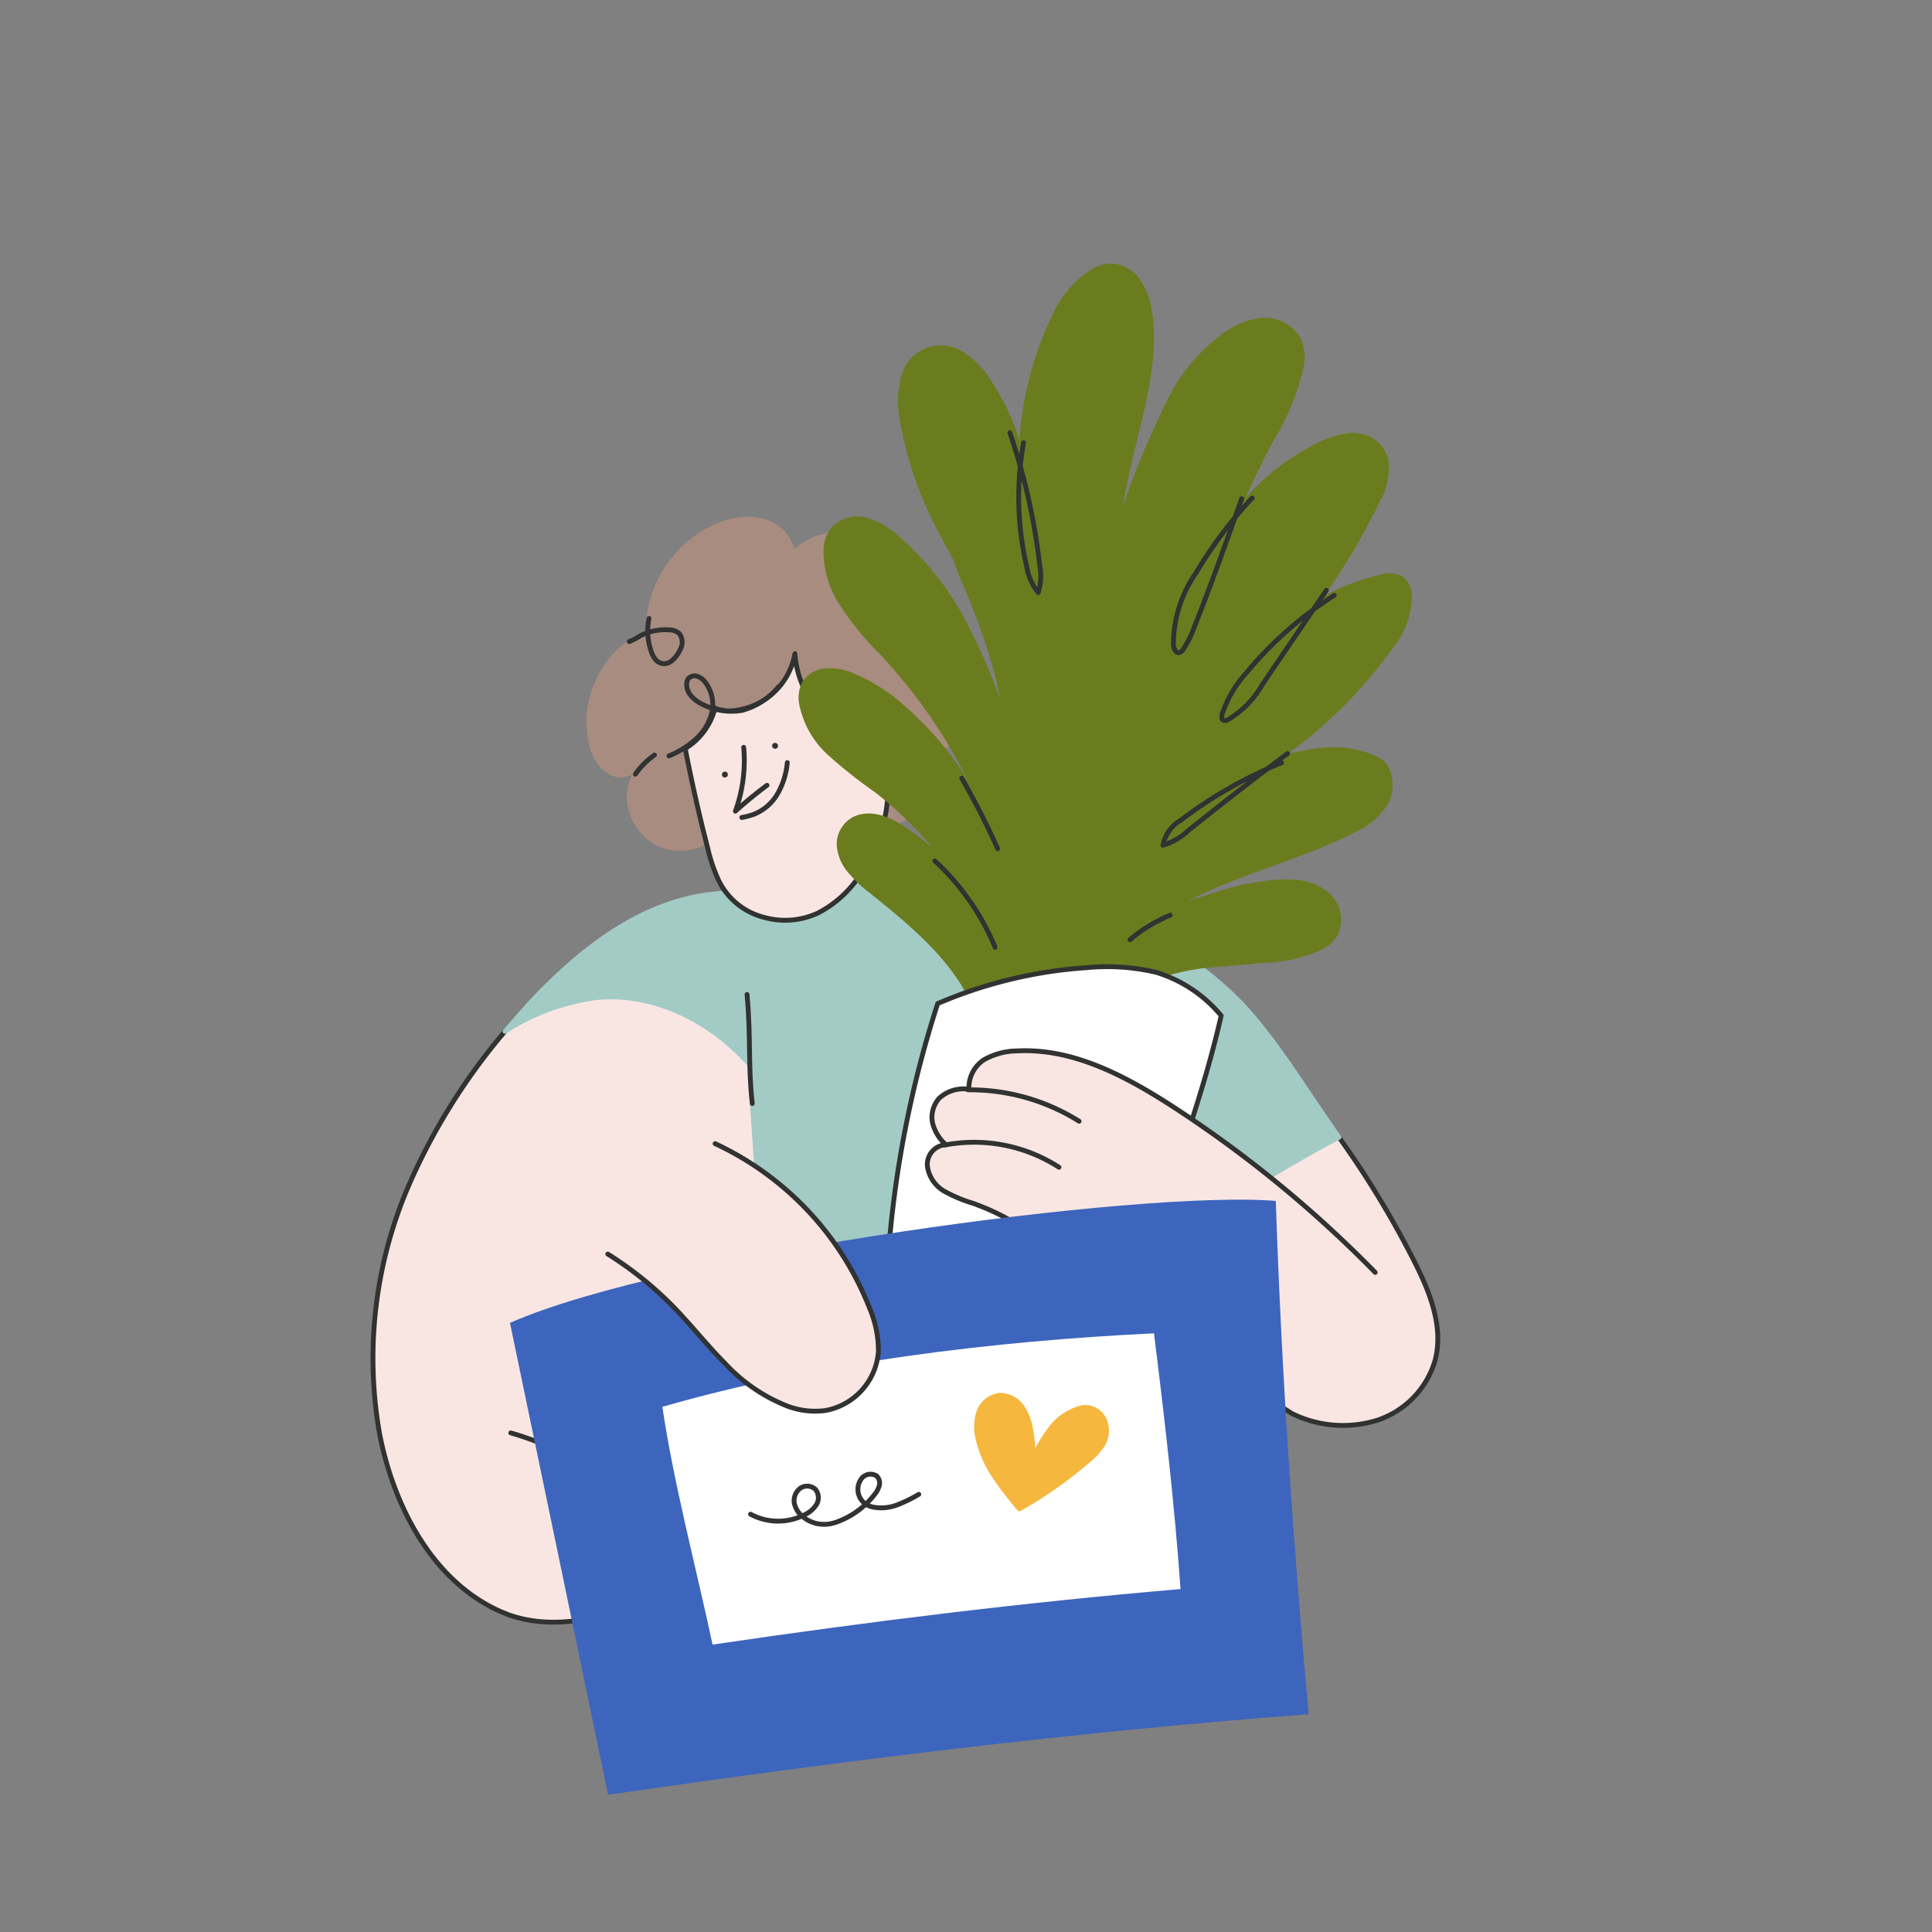 <svg id="Layer_1" data-name="Layer 1" xmlns="http://www.w3.org/2000/svg" viewBox="0 0 144 144"><rect x="0" y="0" width="144" height="144" fill="#808080" stroke="none"/><defs><style>.cls-1,.cls-5{fill:none;}.cls-2{fill:#f9e6e3;}.cls-2,.cls-5,.cls-8{stroke:#313232;}.cls-11,.cls-2,.cls-3,.cls-4,.cls-5,.cls-7,.cls-8{stroke-linecap:round;stroke-linejoin:round;stroke-width:0.36px;}.cls-3{fill:#a3cbc5;stroke:#a3cbc5;}.cls-4{fill:#a88c80;stroke:#a88c80;}.cls-6{fill:#313232;}.cls-7{fill:#6b7c1f;stroke:#6b7c1f;}.cls-10,.cls-8{fill:#fff;}.cls-9{fill:#3d65bd;}.cls-11{fill:#f6b73f;stroke:#f6b73f;}</style></defs><rect class="cls-1" width="144" height="144"/><path class="cls-2" d="M96.64,105.37a8.61,8.61,0,0,0,6.32.49,6.67,6.67,0,0,0,4.33-4.49c.65-2.52-.43-5.14-1.61-7.46a70.73,70.73,0,0,0-10.3-15.06A13.11,13.11,0,0,0,89.3,75a52.88,52.88,0,0,0-7.16-1.48,95.19,95.19,0,0,1-15.59-4c-4.33-1.51-8.78-3.37-13.33-2.8-5.31.66-9.7,4.19-13.26,7.95a46.09,46.09,0,0,0-9,13.29A32.47,32.47,0,0,0,28.6,106.8c1,5.26,3.84,11,9,13.3l.68.28.17.05c3.22,1.06,6.73.19,9.9-1A50.82,50.82,0,0,0,63,110.91c3.36-2.79,6.42-6.07,10.36-8a21,21,0,0,1,10.52-1.81,31.27,31.27,0,0,1,5.52.88c1.31.32,2.48,1,3.74,1.44A33.75,33.75,0,0,1,96.64,105.37Z" transform="translate(-0.32)"/><path class="cls-3" d="M67.86,64.63A30.92,30.92,0,0,0,61.43,66c-2.78.71-5.43.32-8.21.67-5.31.66-9.7,4.19-13.26,7.95q-1,1.09-2,2.25a16.61,16.61,0,0,1,6.79-2.51c4.3-.43,8.6,1.74,11.45,5,.1,1.41.44,6.5.53,7.91l.59,8.51A198.58,198.58,0,0,0,80,93.58c2.07-.3,4.12-.64,6.16-1.09a12.77,12.77,0,0,0,2.28-.69,14.87,14.87,0,0,0,2-1.21,100.16,100.16,0,0,1,9.68-5.83c-2.35-3.27-4.43-6.86-7.18-9.86A25.33,25.33,0,0,0,81.3,68c-2-.58-4.45-.57-6.23-1.52A14.37,14.37,0,0,0,67.86,64.63Z" transform="translate(-0.32)"/><path class="cls-4" d="M53.38,62.54l-.3.14a4.14,4.14,0,0,1-3.53.29,3.69,3.69,0,0,1-1.15-.81,4,4,0,0,1-1.18-2.89,3.33,3.33,0,0,1,1.51-2.69,3.13,3.13,0,0,1-2.13,1.19,2,2,0,0,1-1.35-.64,3.5,3.5,0,0,1-.75-1.33A7,7,0,0,1,45,50.57a6.45,6.45,0,0,1,3.64-3.38A8.57,8.57,0,0,1,50,42.41a8.43,8.43,0,0,1,3.76-3.2,5.18,5.18,0,0,1,3.5-.35,3,3,0,0,1,2.18,2.57c0-.41,1.27-1.12,1.59-1.25a5.52,5.52,0,0,1,2-.36,5.52,5.52,0,0,1,5.52,6.8,3.74,3.74,0,0,1,3.74,1.23,5.16,5.16,0,0,1,1,3.18,4.88,4.88,0,0,1-2.91,4.77,13.41,13.41,0,0,1-.14,2.06,5.21,5.21,0,0,1-1.1,2,6.77,6.77,0,0,1-4.33,2c-2.51.31-5-.56-7.55-.42A10.32,10.32,0,0,0,53.38,62.54Z" transform="translate(-0.32)"/><path class="cls-2" d="M66.5,59.17a7,7,0,0,0,0-1.12,6.8,6.8,0,0,0-1-2.85c-.28-.44-.62-.83-.94-1.24a.94.94,0,0,0-.55-.38,7.86,7.86,0,0,0-.84-.19,5.5,5.5,0,0,1-1.61-.65,3.24,3.24,0,0,1-.9-.74,3.34,3.34,0,0,1-.43-.73,7.07,7.07,0,0,1-.66-2.55,5.16,5.16,0,0,1-5,4.27c-.08,0-1-.14-.95-.22a5,5,0,0,1-2.19,3c0,.07,0,.14,0,.21q.72,3.69,1.66,7.32a12.12,12.12,0,0,0,.78,2.29,5.17,5.17,0,0,0,3.42,2.79,5.81,5.81,0,0,0,4-.33,8.31,8.31,0,0,0,2.79-2.35A11.62,11.62,0,0,0,66.5,59.17Z" transform="translate(-0.32)"/><path class="cls-5" d="M50.18,56.34a6.8,6.8,0,0,0,2-1.25,3.88,3.88,0,0,0,1.2-2,2.72,2.72,0,0,0-.51-2.26,1.31,1.31,0,0,0-.59-.43.64.64,0,0,0-.67.2.68.68,0,0,0-.11.39,1.32,1.32,0,0,0,.34.89,2.51,2.51,0,0,0,.78.59,4.78,4.78,0,0,0,3,.48,5.34,5.34,0,0,0,2.74-1.77" transform="translate(-0.32)"/><path class="cls-5" d="M55.75,55.7a11,11,0,0,1-.62,4.76c.76-.68,1.54-1.32,2.36-1.93" transform="translate(-0.32)"/><path class="cls-5" d="M55.61,60.93a5.12,5.12,0,0,0,.93-.25,3.57,3.57,0,0,0,1.76-1.56A5.68,5.68,0,0,0,59,56.84" transform="translate(-0.32)"/><circle class="cls-6" cx="57.77" cy="55.59" r="0.22"/><circle class="cls-6" cx="54.03" cy="57.73" r="0.22"/><path class="cls-5" d="M48.69,46.1a4.65,4.65,0,0,0,.14,2.37,2,2,0,0,0,.35.69.87.87,0,0,0,.7.31,1,1,0,0,0,.63-.33,2.41,2.41,0,0,0,.52-.75,1.07,1.07,0,0,0-.1-1.19,1.15,1.15,0,0,0-.71-.25,4,4,0,0,0-2.21.46,4.24,4.24,0,0,1-.79.41" transform="translate(-0.32)"/><path class="cls-5" d="M47.68,57.7a5.64,5.64,0,0,1,1.42-1.42" transform="translate(-0.32)"/><path class="cls-2" d="M62.84,53.24a4.39,4.39,0,0,1,.42-1.33,1.65,1.65,0,0,1,1-.86,1.49,1.49,0,0,1,1.26.33,2.27,2.27,0,0,1,.71,1.11,3.31,3.31,0,0,1-1.38,3.71" transform="translate(-0.32)"/><path class="cls-5" d="M64.27,54.49a12.27,12.27,0,0,1,.43-1.79" transform="translate(-0.32)"/><path class="cls-5" d="M41,107.74a25.41,25.41,0,0,1,3.69-8.06" transform="translate(-0.32)"/><path class="cls-5" d="M38.39,106.8a25.78,25.78,0,0,1,6.79,3.11" transform="translate(-0.32)"/><path class="cls-5" d="M56.39,82.25c-.32-2.82-.09-4.78-.39-8.13" transform="translate(-0.32)"/><path class="cls-7" d="M104,48.18a6,6,0,0,0,1.37-3.84,1.6,1.6,0,0,0-.66-1.25,2,2,0,0,0-1.46-.08,16.31,16.31,0,0,0-4.89,2,47,47,0,0,0,4.6-7.64,5,5,0,0,0,.7-2.88,2.42,2.42,0,0,0-1.14-1.69c-1.73-1-4.07.38-5.54,1.29a16.29,16.29,0,0,0-2.43,1.86c-.38.35-.74.72-1.09,1.1a5.28,5.28,0,0,0-1,1.13Q93.67,35.46,95,32.9a18.61,18.61,0,0,0,2.28-5.43,3.58,3.58,0,0,0-.16-2.15,2.91,2.91,0,0,0-2.9-1.43,5.94,5.94,0,0,0-3.07,1.44,13.25,13.25,0,0,0-2.93,3.23A23.51,23.51,0,0,0,87,30.93a59,59,0,0,0-3.66,9.55c.35-2.27.8-4.52,1.33-6.76.8-3.39,1.82-6.85,1.36-10.31A5.44,5.44,0,0,0,85.19,21,2.58,2.58,0,0,0,83,19.82a2.92,2.92,0,0,0-1.14.36,7.44,7.44,0,0,0-2.79,3.06A25,25,0,0,0,76.44,34a17.11,17.11,0,0,0-2.36-5.46,6.73,6.73,0,0,0-1.84-2,2.88,2.88,0,0,0-4.61,1.71,7.15,7.15,0,0,0-.06,3.09,27.49,27.49,0,0,0,2.87,8.26c.31.59.62,1.17.94,1.75s.4,1.06.63,1.58q.83,1.88,1.53,3.81a40.87,40.87,0,0,1,2,7.91,48.47,48.47,0,0,0-3.22-7.95A21.66,21.66,0,0,0,67.07,40a5.56,5.56,0,0,0-2.15-1.22,2.49,2.49,0,0,0-2.34.5,2.57,2.57,0,0,0-.69,1.54A7.12,7.12,0,0,0,63.06,45,22.19,22.19,0,0,0,66,48.6a40,40,0,0,1,8.08,12.75c-.7-1.29-1.4-2.58-2.22-3.8a23.78,23.78,0,0,0-4.28-4.84,12.8,12.8,0,0,0-3.89-2.43A4.09,4.09,0,0,0,61.8,50a2,2,0,0,0-1.56,1,2.34,2.34,0,0,0-.17,1.48,6.76,6.76,0,0,0,2.15,3.72,37.46,37.46,0,0,0,3.43,2.71,27.42,27.42,0,0,1,5.73,6.05A20,20,0,0,0,68,62c-1.09-.77-2.56-1.56-3.9-1a2.11,2.11,0,0,0-1.23,2.07A3.42,3.42,0,0,0,63.74,65a10.06,10.06,0,0,0,1.55,1.44c2.77,2.23,5.63,4.56,7.29,7.69a24.71,24.71,0,0,1,7.08-1.78,11.49,11.49,0,0,1,3.7.14,7,7,0,0,1,2.11,1,6.24,6.24,0,0,1,1.67-.89,15.78,15.78,0,0,1,4-.71l3.22-.29a11.44,11.44,0,0,0,4.3-.93,2.82,2.82,0,0,0,1.18-1,2.47,2.47,0,0,0-.5-2.9,3.91,3.91,0,0,0-2.29-1,9.91,9.91,0,0,0-2.55.09c-.46.06-.92.13-1.37.22a23.72,23.72,0,0,0-2.37.66c-1.27.39-2.52.79-3.75,1.29,4.31-2.78,9.53-3.79,14.11-6.1a5.42,5.42,0,0,0,2.49-2.08,2.94,2.94,0,0,0,.23-2.08,1.88,1.88,0,0,0-.48-.9,2.59,2.59,0,0,0-.61-.38A7.69,7.69,0,0,0,99,55.9a19.28,19.28,0,0,0-3.67.75A34.39,34.39,0,0,0,104,48.18Z" transform="translate(-0.32)"/><path class="cls-5" d="M70,64.17a18.19,18.19,0,0,1,4.49,6.44" transform="translate(-0.32)"/><path class="cls-5" d="M72,58a56.49,56.49,0,0,1,2.68,5.26" transform="translate(-0.32)"/><path class="cls-5" d="M75.59,32.26a46.77,46.77,0,0,1,2.23,9.91,4,4,0,0,1-.12,2,4.13,4.13,0,0,1-.85-1.92A22.85,22.85,0,0,1,76.61,33" transform="translate(-0.32)"/><path class="cls-5" d="M92.87,37.17c-1.14,3.2-2.28,6.41-3.53,9.56a8,8,0,0,1-.85,1.7.5.5,0,0,1-.27.21c-.27.06-.42-.3-.44-.57a9.36,9.36,0,0,1,1.69-5.38,32.43,32.43,0,0,1,4.18-5.57" transform="translate(-0.32)"/><path class="cls-5" d="M99.18,44l-4.76,7a7.15,7.15,0,0,1-2.64,2.68.33.33,0,0,1-.27,0c-.16-.06-.15-.28-.1-.44a8.36,8.36,0,0,1,1.73-3,28.13,28.13,0,0,1,6.63-5.87" transform="translate(-0.32)"/><path class="cls-5" d="M96.29,56.16Q92.51,59,88.87,61.92A4.83,4.83,0,0,1,87,63a2.78,2.78,0,0,1,1.32-1.86,33,33,0,0,1,7.52-4.29" transform="translate(-0.32)"/><path class="cls-5" d="M87.54,68.21a11.4,11.4,0,0,0-3,1.83" transform="translate(-0.32)"/><path class="cls-8" d="M86.52,72.48a15.89,15.89,0,0,0-5.15-.36A33.89,33.89,0,0,0,70.21,74.8,80.49,80.49,0,0,0,66.57,93c3.93-.67,7.86-1.23,11.72-2.23,2.94-.77,5.84-1.74,8.83-2.26l1-1.81c1.21-3.74,2.31-7,3.22-11A10.15,10.15,0,0,0,86.52,72.48Z" transform="translate(-0.32)"/><path class="cls-2" d="M77.27,92a18.09,18.09,0,0,0-4.42-2.31,10.85,10.85,0,0,1-2.16-.91,2.54,2.54,0,0,1-1.25-1.89,1.47,1.47,0,0,1,1.38-1.57,3.19,3.19,0,0,1-1-1.65,2.14,2.14,0,0,1,.49-1.8,2.67,2.67,0,0,1,2.23-.68A2.49,2.49,0,0,1,73.64,79a5.1,5.1,0,0,1,2.49-.67c4.15-.22,8.06,1.86,11.56,4.12a88.69,88.69,0,0,1,15.13,12.39" transform="translate(-0.32)"/><path class="cls-5" d="M70.71,85.35A11.68,11.68,0,0,1,79.25,87" transform="translate(-0.32)"/><path class="cls-5" d="M72.47,81.23a15.29,15.29,0,0,1,8.28,2.34" transform="translate(-0.32)"/><path class="cls-9" d="M97.86,127.77c-17.7,1.33-35,3.51-52.22,6Q42,116.19,38.33,98.6c11.71-5.16,47-9.92,57.08-9.09C95.83,102.13,96.69,114.9,97.86,127.77Z" transform="translate(-0.32)"/><path class="cls-10" d="M88.31,118.44c-11.73,1-23.24,2.42-34.88,4.14-1.19-5.6-2.91-12.06-3.74-17.72,11.38-3.31,24.78-4.92,36.64-5.48C87.11,105.6,87.87,112.19,88.31,118.44Z" transform="translate(-0.32)"/><path class="cls-2" d="M53.62,85.24A22.64,22.64,0,0,1,65.14,97.52a8,8,0,0,1,.65,3.23,4.83,4.83,0,0,1-3.94,4.38A5.87,5.87,0,0,1,59,104.8a12.65,12.65,0,0,1-4.65-3.19c-1.33-1.34-2.51-2.84-3.83-4.2a26.54,26.54,0,0,0-4.9-3.94" transform="translate(-0.32)"/><path class="cls-11" d="M76.3,112.46A26.62,26.62,0,0,1,74.42,110a8.52,8.52,0,0,1-1.22-2.84,3.53,3.53,0,0,1,.11-2A1.88,1.88,0,0,1,74.82,104a2,2,0,0,1,1.64.82,4.12,4.12,0,0,1,.68,1.74,11,11,0,0,1,.19,2.06,13.14,13.14,0,0,1,1.39-2.27,4.24,4.24,0,0,1,2.2-1.42,1.56,1.56,0,0,1,1.63.75,2,2,0,0,1-.09,2.07,5.57,5.57,0,0,1-1,1.08A31.32,31.32,0,0,1,76.3,112.46Z" transform="translate(-0.32)"/><path class="cls-5" d="M56.26,112.86a4.34,4.34,0,0,0,4.11,0,2,2,0,0,0,.84-.78,1,1,0,0,0-.1-1.06.91.91,0,0,0-1.15-.09,1.17,1.17,0,0,0-.44,1.1,1.73,1.73,0,0,0,.62,1,2.48,2.48,0,0,0,1.89.57,3.48,3.48,0,0,0,.94-.27,6.21,6.21,0,0,0,2.52-1.92,1.85,1.85,0,0,0,.37-.69.74.74,0,0,0-.2-.71.85.85,0,0,0-1.18.27,1.33,1.33,0,0,0,.4,1.85,1.65,1.65,0,0,0,.52.2,3.28,3.28,0,0,0,1.78-.16,10.55,10.55,0,0,0,1.62-.79" transform="translate(-0.32)"/></svg>